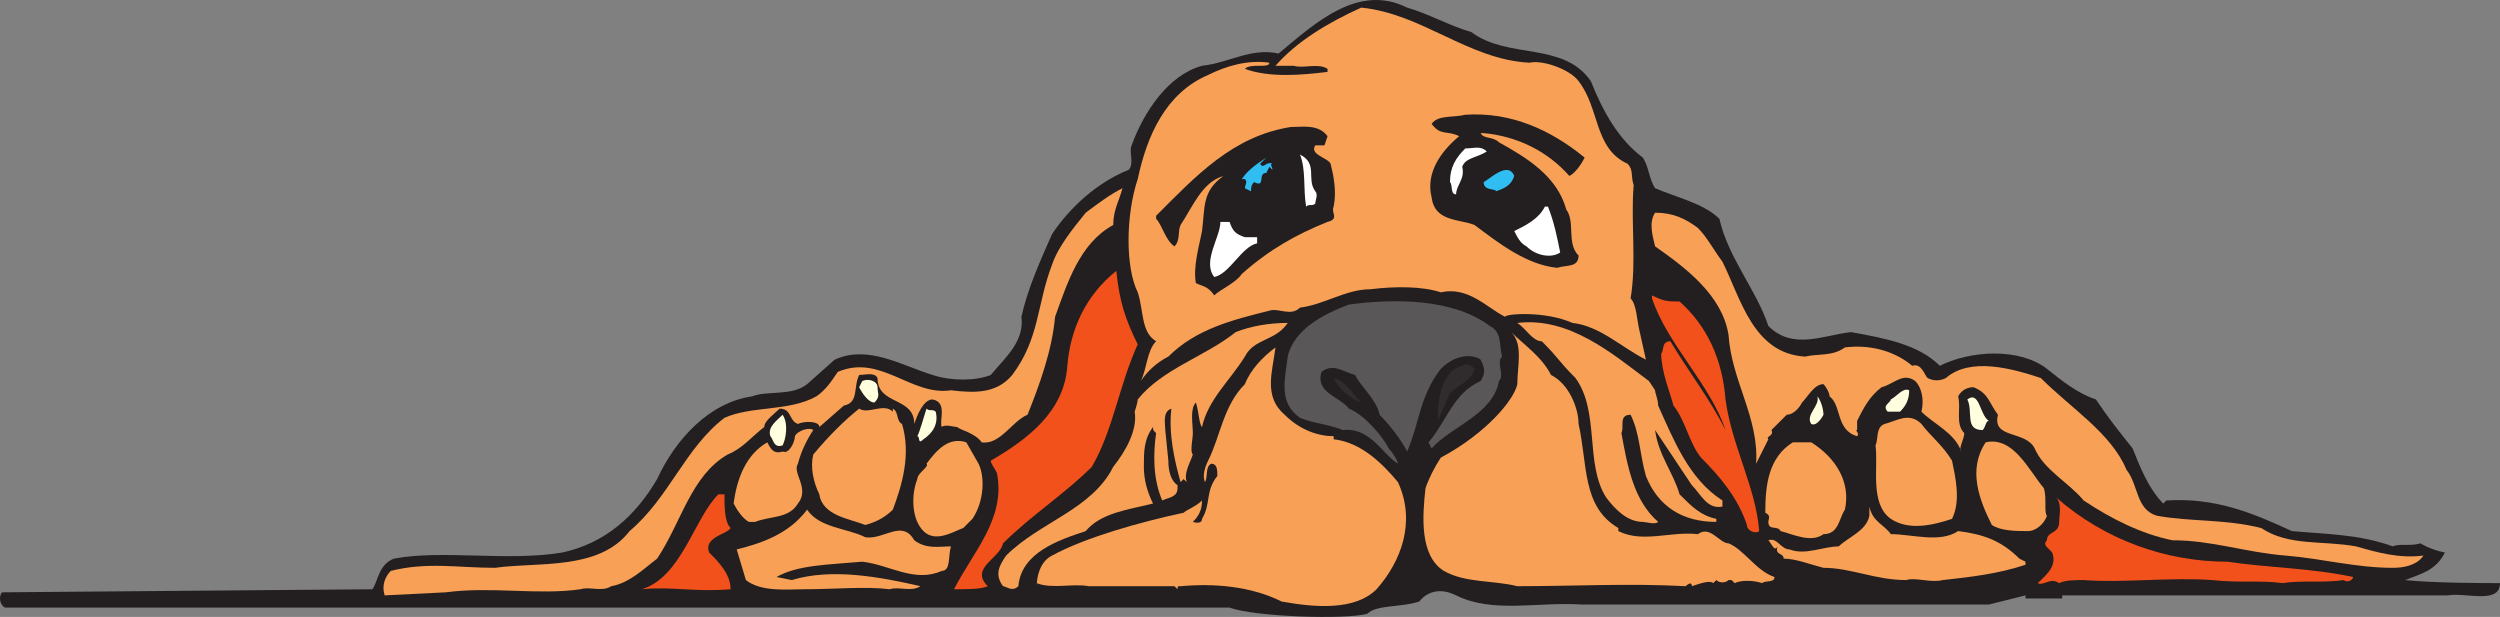 <svg xmlns="http://www.w3.org/2000/svg" width="612.493" height="151.145"><rect width="100%" height="100%" fill="#808080" stroke="none"/><path fill="#231f20" fill-rule="evenodd" d="M360.493 7.865c9 6.75 22.5 2.25 29.25 12 3 7.5 6.75 14.25 12.75 18.75 1.5 2.25 1.5 5.25 3 7.5 5.25 2.25 12 3.75 15.75 7.5 2.25 9.75 9 17.25 12 26.25 6 6 13.5 2.25 20.25 1.5 8.25 1.5 16.5 3 21.75 8.25 7.5-3.75 19.5-4.5 26.25.75 3.75 3 7.5 6 12 7.5 3 4.5 6 8.25 9 12 1.5 3.75 3.75 9.75 7.5 13.5l.75-.75c12-.75 21 3 30.75 7.5 8.25.75 16.5.75 24.75 3.75 1.5-.75 4.5 0 6.75-.75 0 0 2.25 1.5 6 2.25-2.25 4.5-6 5.25-9.75 6.75 6.75.75 21 .75 23.25.75 0 5.25-8.25 2.25-12.75 3h-94.5v.75h-9v-.75l-9 2.25h-99.75c-10.5-.75-21.75 2.25-30.75-2.25-6-3-9 1.5-9 1.5-4.5 1.5-10.5.75-12.75 3-5.25 1.5-27.75.75-33.75-1.5h-300c-1.5-.75-1.5-3-.75-3.75l90.75-.75c1.5-2.25 1.5-6 5.25-7.5 12-2.25 27.75.75 41.25-1.5 10.5-2.25 18-9 23.25-18 4.5-9.75 12.75-18.75 23.25-20.25 3.75-1.5 9.75 0 13.5-3l6.75-6c8.25-3.75 16.5 1.5 24 3.75 4.5 1.5 10.5 1.5 14.25 0 3.75-4.5 8.25-8.25 7.5-14.25 1.5-6.75 4.5-13.5 7.5-20.25 4.5-6.75 11.25-12.75 18.75-15.75 1.5-1.5 0-4.5.75-6 3-8.25 9-17.25 17.25-19.5 6.75-.75 12-4.5 18.75-3 9-7.5 19.5-17.25 31.5-11.25 5.25 1.5 10.5 4.5 15.75 6"/><path fill="#f8a056" fill-rule="evenodd" d="M374.743 15.365c3-.75 9.75 1.5 12 4.5 5.25 6.75 3.75 16.5 12 20.25 1.5 1.5.75 3 1.5 5.25-.75 9 .75 18.75-.75 27.75 1.5 1.5 1.5 5.25 2.25 8.25l1.5 6.75c-6-3-11.25-8.25-18-9-6.75-3-16.5-2.25-16.5-1.5-4.5-2.25-9-7.5-15.75-6-4.5-1.5-11.25-1.5-17.25-.75-6 0-11.25 3.75-17.25 4.5-2.25 2.25-5.25 0-7.5.75-9 2.25-18 4.5-24.75 11.25-3 1.5-5.25 3.75-6.75 6 1.5-3 1.5-7.5 3.75-9.75-3.75-2.25-3-7.5-4.5-12-3-6-3-18.75 0-27.75 2.25-10.5 6.75-21 17.25-25.5 4.5-2.25 9.75-3.75 15-3 0 1.5-4.5 0-6 1.5 6 2.25 14.25 1.5 20.25.75v-.75c-2.25-1.5-6 0-8.25-.75h-4.5c5.25-6 12.75-10.5 21-14.25 15 1.5 26.25 12.75 41.25 13.5"/><path fill="#231f20" fill-rule="evenodd" d="M388.243 38.615c-.75 1.5-2.25 3.75-3.75 4.5-5.25-6-12.75-9.75-21-10.5h-.75c.75 1.5 3 .75 4.5 2.25 6.75 3.75 14.25 8.25 16.5 16.5 2.25 3 0 8.25 3 11.25 0 3-3 2.25-5.25 3-7.5-.75-14.25-6-20.25-10.5-3.75-1.5-9.75-.75-10.5-6.75-1.5-6 2.25-11.25 6.75-15-3-1.5-4.5 0-6.75-3 1.5-2.25 5.25-1.5 8.25-2.25 11.25-.75 21 3.75 29.25 10.5m-63-5.25-.75 2.25h-2.25c-1.5 2.25 3 3 3.75 4.5.75 3 1.5 6.75.75 10.5-.75 1.5 1.5 3-1.5 3.75-7.5 3-14.25 6.75-21 12.75-1.5 2.25-5.25 3.75-6.75 5.25-1.5-2.25-3-2.25-4.5-3-.75-3.75.75-9 1.5-12.75.75-6 0-9.75 5.25-13.5-5.25 1.5-7.5 7.5-10.5 12-.75 1.5 0 3.75-1.5 5.25-2.25-1.5-3-5.25-4.5-6.75v-.75c9.75-9.75 18.75-19.5 33-21.75 3 0 6.75-.75 9 2.25"/><path fill="#fff" fill-rule="evenodd" d="M364.243 37.115c-2.25 1.5-5.25 1.5-6 3.75.75 3-1.5 4.5-1.5 6.75-1.5 0-.75-2.25-1.5-3 0-3.75 1.5-6 3.75-8.25 2.25 0 3.75-.75 5.25.75m-42 9.75c.75.75 0 2.25 0 3-.75.75-1.5 0-2.25.75-.75-4.5 0-9-1.5-12.75 4.5 2.25 1.5 6 3.75 9"/><path fill="#30bdf2" fill-rule="evenodd" d="M308.743 40.115c.75 1.5 1.5-.75 3 0-.75 0 0 0 0 0-.75 0 0 .75 0 1.5l-.75-.75-.75 1.5c-2.25 0 0 3.75-3 2.25-.75.75-.75 1.5-.75 2.25l-1.5-.75c0-.75.75-1.5 0-2.25h-.75c1.5-2.25 3.75-3.75 6-5.25l-1.5 1.5m62.25 3c-.75 2.25-2.25 3-4.5 3.75 0-.75-3 0-3-2.25 1.5-.75 6-5.25 7.5-1.5"/><path fill="#f8a056" fill-rule="evenodd" d="M272.743 55.115c-8.25 4.5-11.25 14.25-14.25 22.5-.75 8.25-3.75 16.5-6.75 24-3.75 1.5-6.75 7.5-11.25 6.75-1.5-2.25-5.25-3-6-3.75-.75 0-3-.75-3.75 0-.75-1.5 1.5-6-2.25-6.75-2.25 0-3.75 3.75-4.5 6 0-6.75-9-4.5-9-11.25-.75-1.5-3-.75-4.5-.75-1.5 3 0 6.75-3.75 7.5l-6 5.25c0-1.5-3.75-1.5-5.25-.75-2.25-.75-1.5-3.75-4.5-3.75-1.5 1.5-3.75 3-3.75 4.5-3 2.25-5.25 5.25-9 6.75-9 5.25-11.25 16.5-17.25 25.5-3 2.25-6.75 6-11.25 6.75-2.25 1.5-5.25 0-7.5.75-10.5 1.5-21.75-.75-33 .75l-15 .75c-.75-2.25 0-4.5 1.5-6 9-2.25 16.5-.75 25.5-.75 10.5-1.5 25.5.75 33-9 9.75-8.25 13.5-20.25 23.25-27.75 6.75-3 15.75-1.5 22.5-5.25 2.25-1.5 3.75-3.75 5.25-6 10.5-4.5 18 6 27.75 4.5 6 .75 11.25.75 15-3.75 6.75-9 6-17.25 9.75-27 1.5-4.5 5.25-9 8.25-12.75 3-2.25 6-4.5 9-6-.75 3-2.25 5.25-2.25 9"/><path fill="#fff" fill-rule="evenodd" d="M379.243 50.615c1.5 3.75 2.25 7.5 3 11.25-2.25 1.5-6 .75-8.25-1.5-1.5-.75-2.25-2.25-3-3.75 3-1.5 6-3 7.5-6h.75"/><path fill="#f8a056" fill-rule="evenodd" d="M415.993 55.865c2.25 2.25 3.75 5.25 6 8.25 4.5 9 7.5 22.5 20.25 23.25 3-.75 6.75 0 9.75-2.25 6-.75 12 .75 16.5 4.5 2.25-.75 3 2.25 3.75 3 1.5.75 3 .75 4.5 0 6-5.25 16.5-2.25 23.25 0 7.5 7.5 17.25 13.5 21 22.5 3 3.75 2.25 9.75 7.5 11.25 8.25 1.5 16.5.75 25.5 3 6.75 4.5 15 3 23.25 4.5 5.25 1.5 10.5 3 16.5 2.25-1.5 2.25-4.5 3-7.5 3-9 0-17.25-2.25-26.25-3-9.75-.75-18-3.75-27.75-3.75-7.5-1.5-15-5.25-21.75-9.75-3.75-4.5-9.75-7.5-12-12.75-2.25-4.5-10.5-2.25-9-8.25-2.25-3-2.25-5.25-6-6.75-1.5 0-3 .75-3.75 2.25.75 3-.75 6.75 1.5 9 0 1.5-1.5 3.75-.75 4.5-1.5-4.5-6.75-6.75-9.75-9.75.75-3 0-6-1.5-7.5-3-2.25-5.25.75-8.25 1.5-3 2.25-4.5 5.25-6 8.25v2.25c-.75 0 .75.75 0 1.5-5.25-1.5-3.75-7.5-6.75-9.75 0-.75-.75-2.25-1.5-3-2.25 0-3.75 3-5.25 4.5-.75 1.5-2.25 3-3.75 3l-3.75 3.75c.75 1.5-1.5 1.5-.75 2.25l-3 6c.75-11.25-6-20.25-6.75-31.5-1.5-9.75-10.5-16.5-18-21.75-.75-3-1.5-6 0-8.25 4.5 0 7.5 1.5 10.5 3.75"/><path fill="#fff" fill-rule="evenodd" d="M304.993 58.115h3v1.5c-3.75.75-6.75 7.5-10.5 8.25-3-3.75 1.5-9.75 1.5-13.5h2.25c.75 2.25 1.5 3 3.75 3.75"/><path fill="#f2511b" fill-rule="evenodd" d="M278.743 84.365c-4.5 9.75-6 21-11.25 30-6.75 6.75-15 12-21.75 18.75-.75 3.75-8.25 6-3.75 10.5-1.5.75-5.25.75-8.25.75 4.5-9 12.75-17.25 10.5-28.5-.75-1.5-1.5-2.25-1.5-3 9-5.25 18-12 18.75-23.25.75-9 4.5-17.25 12-23.25.75 7.5 2.25 12 5.25 18m132.75-10.5c6.75 6 10.5 14.25 11.25 24 1.5 11.25 7.5 21.75 8.25 32.25-.75.75-3 0-3-1.5-2.25-6.75-6.75-12-11.25-16.5-3-3.75-3.75-9-6.75-12.75-.75-3-3-8.25-3-12.75.75-.75 0-3 2.25-3 4.5 7.5 9.75 14.25 13.5 21.75-3.75-11.25-14.25-21-18-32.25v-.75c3 1.5 3.75 1.5 6.75 1.5"/><path fill="#5a5758" fill-rule="evenodd" d="M364.993 79.865c3 1.5 2.25 4.5 3 7.5-1.5 1.5.75 4.5-.75 6-1.5 8.25-12 11.25-16.5 16.5l-.75-1.5c4.5-5.25 6-12 12.75-15 1.5-2.25.75-3.75 0-5.25-.75-.75-5.25-2.25-9.75 2.25-5.25 6.75-5.25 13.5-8.25 20.25-1.5-3-4.5-6.75-6.75-9-.75-3.75-4.5-6.75-6-9.75-3-.75-5.25-3-8.25-.75-1.5 5.25 4.5 6 6.75 9 3.75 1.5 8.25 6.75 9.75 9.75.75.75 2.25 3 2.25 3.75-3.75-2.25-6.75-9-13.5-8.25-3.75-1.5-6.75-1.5-10.5-3-5.25-3.75-3.75-9-3-15 1.5-6.75 9-10.5 15-12.75 11.25-1.5 25.5-1.5 34.5 5.25"/><path fill="#f8a056" fill-rule="evenodd" d="m403.993 93.365 1.5 2.25c0 .75.75 2.25.75 3.75 3.75 8.25 7.5 18 15.75 23.25v1.5c-3.75.75-5.25-3-7.5-5.25l-9-13.5c.75 6 4.5 10.5 6 15.75 3 3 5.25 5.25 9 6v.75c-8.25 0-14.25-3.75-17.25-11.25-1.5-5.25-1.5-10.5-3.75-15-3 0-1.5 3-2.25 4.5 1.5 8.25 3 16.5 9 21.75-.75.75-3 0-3.75 0-3.75 0-6.75-3-9-6-5.25-8.25-1.5-21-7.5-29.25-4.5-4.5-3.75-4.5-8.25-9-2.25 0-3.75-3-6-4.5 12.75-1.5 23.25 7.5 32.25 14.25m-88.5-14.25c-3 4.5-8.25 3.75-10.5 8.25-3.75 6-9 10.5-10.5 17.25-.75-.75-.75-3.75-1.5-6-1.5 1.5-.75 5.25-.75 7.5 0 1.5-.75 4.5 0 5.25-.75 2.25-2.25 4.5-1.5 6.75l-.75-.75-.75.75c-1.5-5.25-3-12-2.25-18-2.25.75-1.5 3.75-1.5 5.25l.75 7.5c0 .75 0 4.5 2.25 6v.75c0 2.25-2.25 2.25-3.75 3-2.25-5.25-2.25-11.25-1.5-16.5-.75-.75-.75-.75-.75-1.5-2.25 3-2.25 6-2.25 9.75 0 3 .75 6 2.25 9-6 1.5-12.75 2.25-16.5 6.75-6.75 2.25-15.75 5.25-16.5 13.5-1.5 1.5-3 0-3.75 0-2.25-3-.75-5.25.75-7.5 8.25-8.25 21-11.25 26.25-21.75 3-3.75 6-9 5.25-13.5 0 0 .75-2.25.75-3 6-7.5 16.5-10.5 24-16.5 3.75-1.5 8.25-2.25 12.75-2.25"/><path fill="#f8a056" fill-rule="evenodd" d="M379.993 91.865c4.5 2.25 6.75 8.25 6.75 12 2.25 9.75.75 20.25 9.75 25.5v.75c6 3 12.75 0 19.5.75 3-2.25 5.25 2.25 7.5 2.25 3.75 1.5 6.75 6.75 11.25 8.25 0 1.5-2.25.75-3 1.5-2.25-.75-5.25-.75-6.75 0l-.75-.75h-.75c-.75.75-2.25.75-3 0l-.75.75c-.75-.75-3 0-5.25.75 0-1.5-1.5 0-1.5 0-13.5-.75-27.75 0-41.25 0-6-1.5-12.75-.75-18-3.75-6-3.75-5.25-13.5-4.5-20.25.75-2.25 2.25-5.25 3.75-7.5 11.25-6 18-14.25 18.75-18 0-4.5 1.5-9.75-1.5-12.75 3 3 7.5 6 9.75 10.5m-65.25 9.75c3.75 3.75 8.25 5.25 12 5.25v.75c6.75.75 12 6 15.75 10.5 4.5 9.75.75 19.5-5.25 26.25-5.25 5.25-15 4.5-23.25 3-7.5-3.75-16.5-4.5-24.75-3.75-.75 0-.75 0-.75.75l-.75-.75h-21.75.75c-3.75-.75-9 .75-12.75-.75v.75c0-2.25.75-6 3.75-7.5 8.25-4.5 21.75-8.25 32.25-10.5.75-.75 3-1.5 4.5-3 0 2.25-.75 3.75-2.25 5.25 0 0 2.25.75 2.25-.75 2.25-3.75.75-6.75 3.75-10.5 0-1.5 0-3-1.5-3-1.5.75-.75 3-1.5 4.5-.75-1.5 0-3.75.75-5.25 3-6 3.75-13.5 9-18.75 1.5-3.75 4.5-6.75 7.5-9-.75 6-3 12 2.25 16.5"/><path fill="#302c2d" fill-rule="evenodd" d="M361.243 90.365c-.75 3-3.75 3.75-6 6l-3 6.75c0-5.25.75-12 6-13.5 1.5-.75 2.25 0 3 .75m-27.75 8.25c-2.25-.75-5.25-3-6.75-6 3 .75 4.5 3.75 6.75 6"/><path fill="#fffede" fill-rule="evenodd" d="M214.993 94.865c0 1.5.75 2.25-.75 3.75-1.5 0-3-2.25-3.75-3.75l.75-1.5c1.5-.75 3.75 0 3.75 1.5m252.75.75c0 2.25-.75 3.75-2.25 5.25h-3c-1.5-1.5.75-2.25.75-3 1.5-.75 3-3 4.5-2.25m-21 6s-1.5 3-3 2.25c-1.5-2.25 2.25-4.5 1.5-6.75.75.75 1.5 3 1.5 4.5m40.5 1.5c-.75 0-.75 1.5-1.5 2.25-4.5 0-2.25-4.5-3.75-7.5 3-2.25 3 3.75 5.25 5.25"/><path fill="#f8a056" fill-rule="evenodd" d="M218.743 100.115c1.5.75.75 3 2.25 3.75 2.25 7.5 0 15-2.25 21-1.5 1.5-3.75 3-6.75 3.75-3.75-1.5-10.5-2.25-11.25-7.5-1.5-3-2.25-6.75-1.5-9.75 3.75-4.5 7.5-8.25 11.25-11.25 2.25 1.5 6-1.5 8.25.75v-.75"/><path fill="#fffede" fill-rule="evenodd" d="M229.243 100.865c.75 3-.75 5.25-3 6.75-1.5 1.5-.75-.75-1.5-.75.75-1.5 1.5-4.5 2.25-6.75.75.75 1.5 0 2.25.75m-37.5 8.25c-2.25.75-2.25-1.5-3-2.25-.75-2.25 1.5-3.75 3-5.25 1.5 2.25.75 6 0 7.5"/><path fill="#f8a056" fill-rule="evenodd" d="M478.243 112.865c.75 3.75 2.25 9.75 0 14.25-4.5 1.5-10.5 3-15 0-5.25-3.75-3-12.75-3.75-18 .75-1.5 0-4.5 2.25-5.25 3-.75 6-3 9 0 2.25 3 5.25 5.25 7.5 9m-279-7.5c-1.5 2.25-3 5.25-3.75 8.25-1.5 2.25 3 6 0 9.75-2.25 3.75-6.75 3-10.5 4.5h-2.25.75c-1.5-.75-3-3-3.75-4.5.75-6 3-12 8.25-15 .75 1.5 1.5 3 3.75 2.25 1.5.75 3-2.25 3-3.75.75-1.5 3.75-2.25 4.5-1.5m40.5 8.25c1.5 3 1.5 9-1.5 13.5l-2.25 2.25c-2.25.75-6.75 3.75-9.75.75s-3-9-1.5-12.75c0-1.5 3-3 2.25-3.75 2.25-3 5.25-6.75 9.75-5.25l3 5.25"/><path fill="#231f20" fill-rule="evenodd" d="m351.493 108.365-.75.75.75-.75"/><path fill="#f8a056" fill-rule="evenodd" d="M451.993 124.865c-1.5 2.25-1.5 6-5.25 6-3 2.25-7.5 0-10.5-.75-.75-1.5-3 0-3-2.25 0-.75.75-1.5-.75-2.25 0-6.75.75-13.5 6.75-17.25h4.5c6 3.75 9.75 9.75 8.25 16.5m48.75-5.25c.75 2.25 0 6 .75 6.75-.75 2.25-3 3.75-4.5 3.75-3 0-6.75 0-9-1.5-3-6-6-13.5-1.5-20.25 6.75-1.5 10.5 6.75 14.25 11.25"/><path fill="#f2511b" fill-rule="evenodd" d="M177.493 121.115c0 3 0 6.75 1.5 8.25-.75 1.5-6.75 2.25-5.25 6 2.25 2.25 5.25 5.25 5.25 9-9 .75-14.25-.75-21.75 0 9.75-3 12.75-17.25 18.75-23.25h1.5m368.25 16.5c9.75 1.5 20.25 1.5 30.75 3.75 0 .75-1.5 1.5-2.25.75-5.25.75-10.5 0-15 .75-5.25-.75-10.5 0-17.25-.75-10.5-.75-21.75.75-31.5 0-2.25 0-4.5 0-6 .75-2.25-1.5-3.75.75-5.25 0 1.5-1.5 4.5-3.75 3.75-6.75 0-1.5-3-2.25-1.5-3.75 0-2.25 3-1.5 3-4.5 0-1.5.75-4.5-.75-6 12 10.5 27 15.75 42 15.75"/><path fill="#f8a056" fill-rule="evenodd" d="M463.243 130.865c5.25 0 12 2.25 16.5-.75 6 .75 10.5 2.25 15 6.75l1.5.75v.75c-6.75 2.25-13.5 3-20.25 3.75-3 .75-6.75-.75-9 0-7.5 0-13.5-3-20.25-3-3-.75-6.75-2.25-9.75-2.25 0-1.5-2.25-.75-1.5-3-.75 1.5-1.5-.75-2.25-1.5 2.25-.75 3 2.25 5.25 2.25 3.75 1.5 8.25-.75 12-.75 2.25-2.25 6.75-3.75 7.5-7.5v-2.25c.75 3.75 3.75 4.5 5.25 6.75m-251.25.75c4.5.75 9-4.5 12 .75 3 2.25 6 1.5 9 1.5-.75 2.25 0 6-2.25 6-6.75 3-12.75-1.5-19.5-2.25-8.25.75-15.75.75-21 3.75l3.75.75c9.75-3 21.75-.75 31.5 1.5-2.25 1.5-5.25 0-7.5.75-6-.75-13.5 0-21 0-3.75 0-10.5.75-14.25-2.25l-2.25-7.5c6-1.5 12.75-3.75 17.25-9.75 3 4.5 9.75 4.5 14.25 6.75"/></svg>
